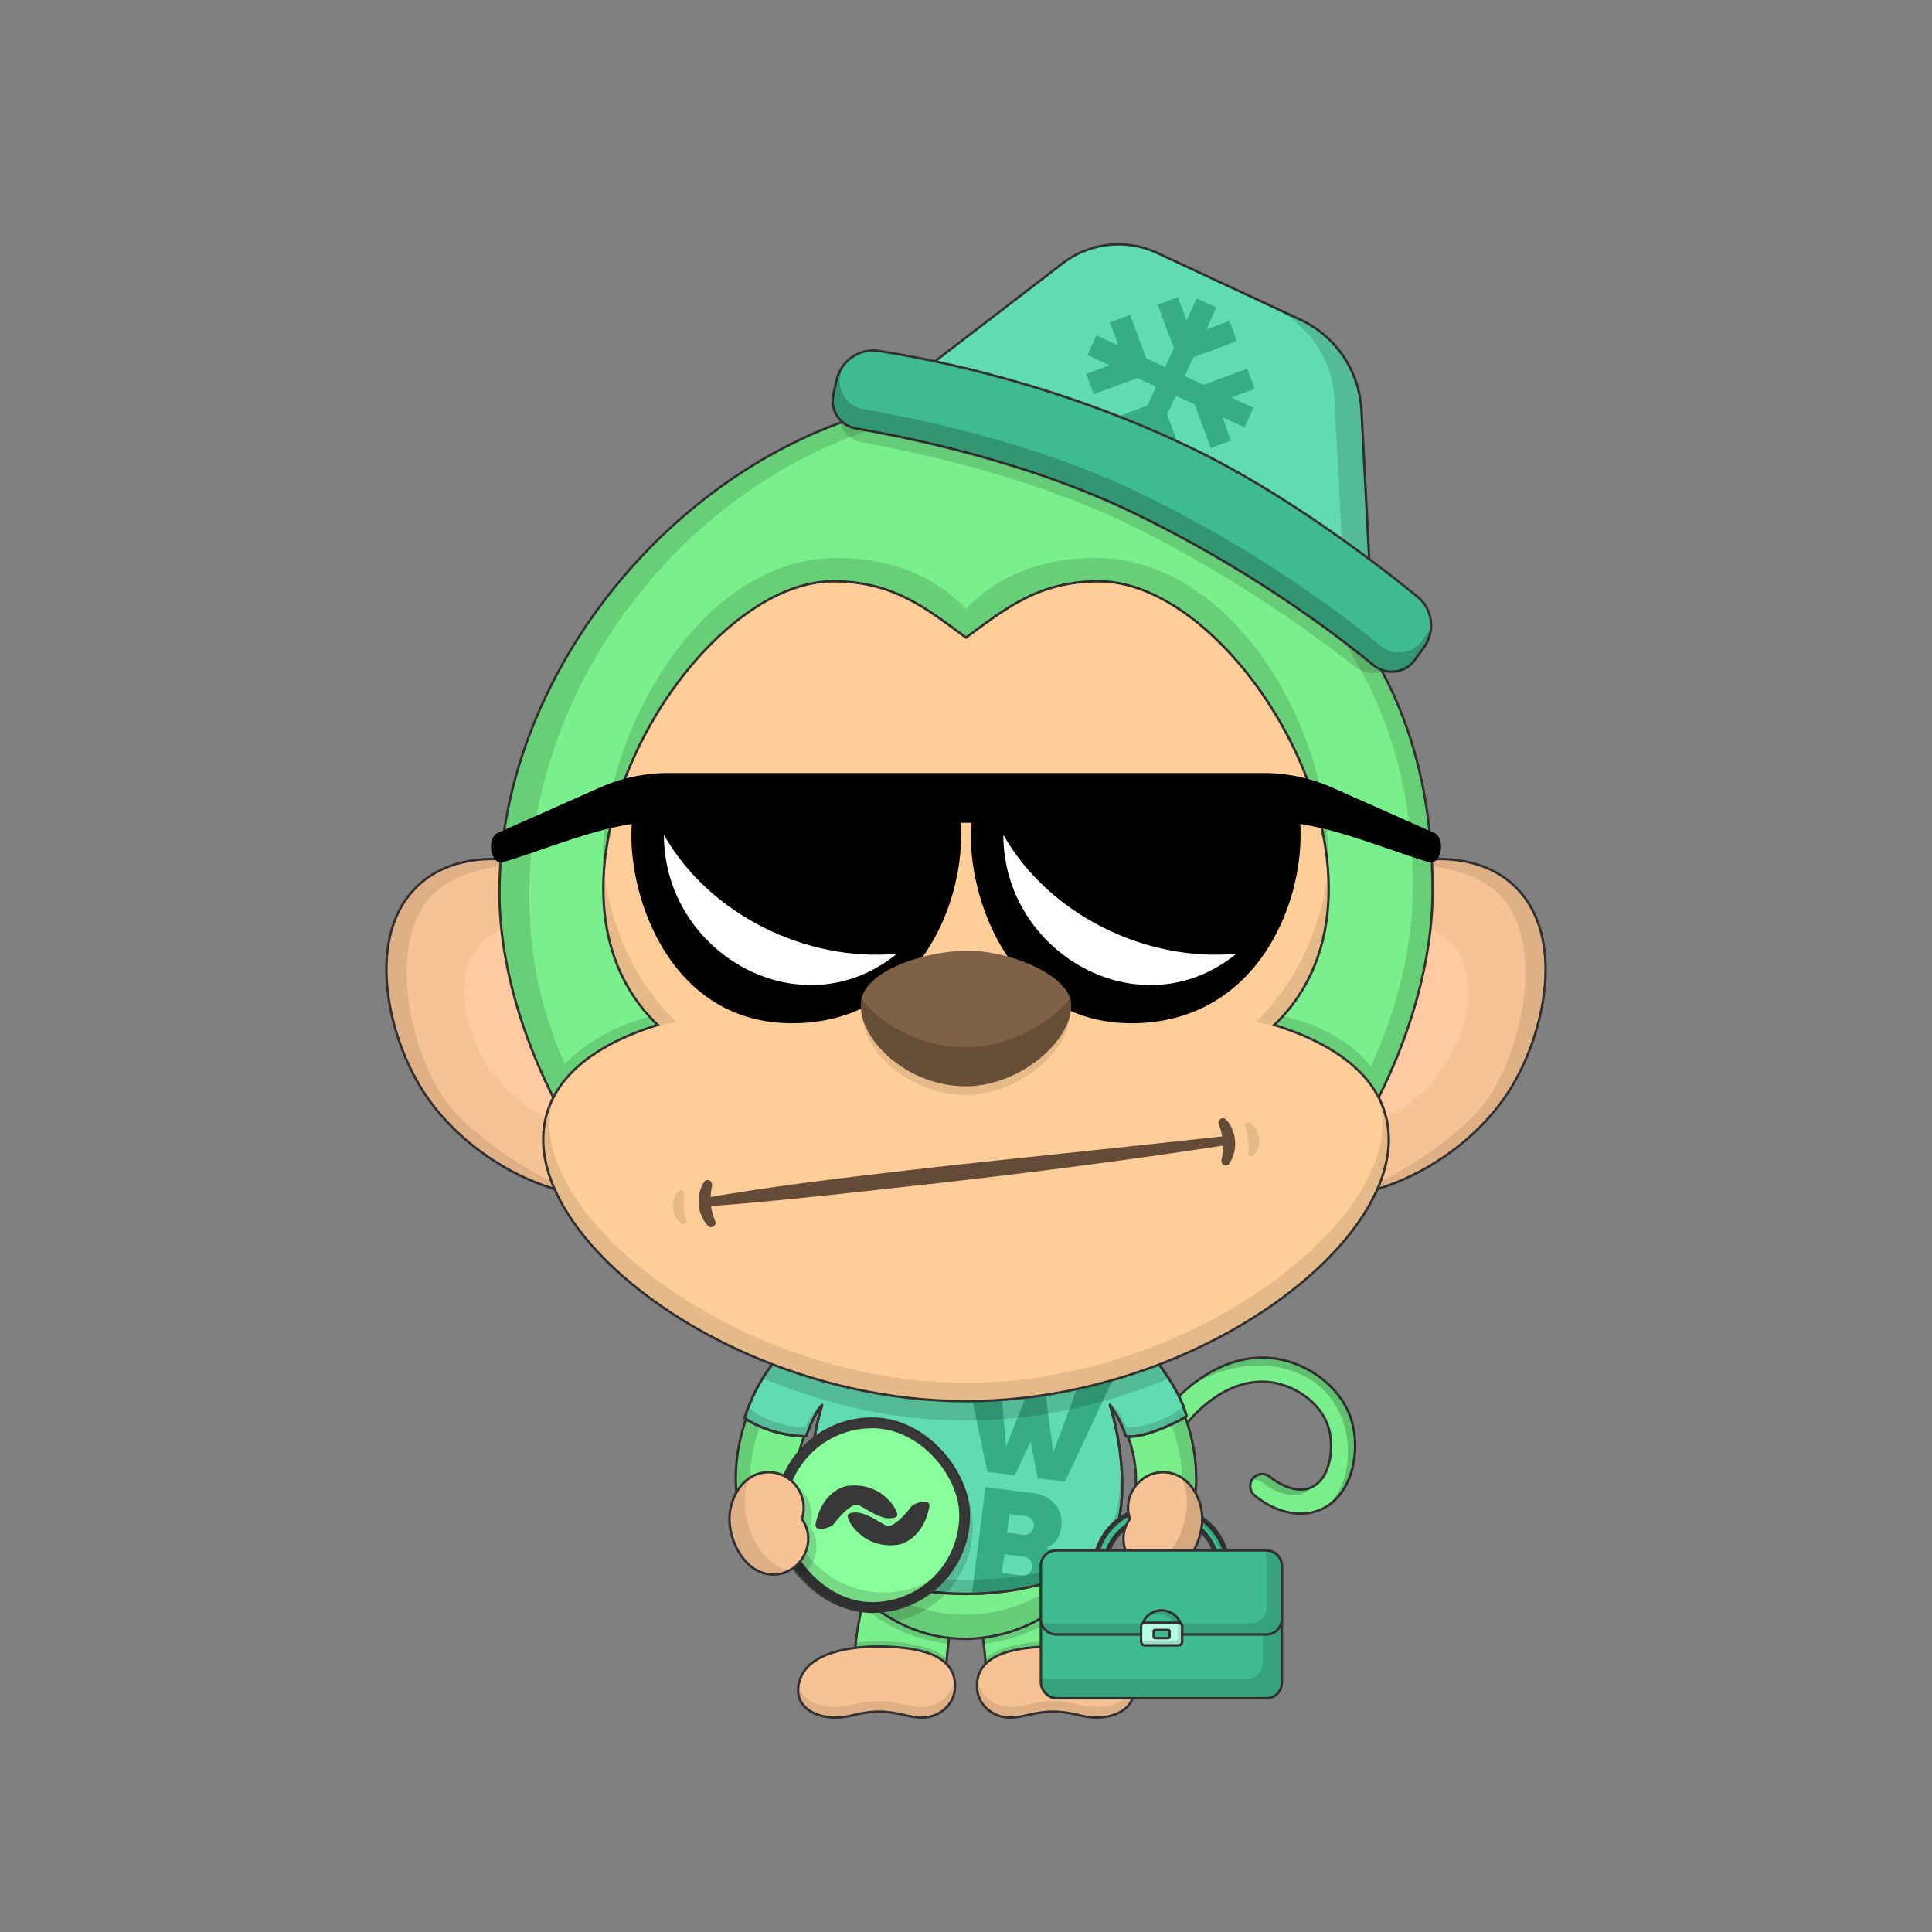 <?xml version="1.0"?>
<!-- Generated by SVGo -->
<svg
     viewBox="0 0 4000 4000"
     fill="none"
     xmlns="http://www.w3.org/2000/svg"
     xmlns:xlink="http://www.w3.org/1999/xlink">
<rect x="0" y="0" width="4000" height="4000" fill="#808080" stroke="none"/>
<path fill="#79F08C" stroke="#333" stroke-miterlimit="10" stroke-width="5" d="M2275.11 3290.64c-50.77-7.42-115.16-32.27-196.86-76-11.87-6.35-16.67-21.85-10.25-33.84 6.35-11.87 21.85-16.67 33.84-10.25 75.45 40.37 136.18 64.12 180.5 70.6 28.93 4.23 49.75 1 61.88-9.64 13.61-11.92 12.39-33 8.83-72.39-4.17-46.12-9.36-103.53 19.78-169.51 44-99.72 153.63-194.53 269.09-176.7 73.33 11.35 143.6 66.18 159.73 140.59 13.73 63.36-6.02 150.17-73.53 174.43-44.77 15.99-95.93-2.37-130.84-32.08-10.44-8.68-11.95-25-3.06-35.44 8.81-10.34 25.15-11.64 35.48-2.62.43.36 43.66 36.65 81.49 23.06 42.84-15.38 49.77-78.95 41.56-116.78-11.75-54.23-65.6-93.58-118.51-101.77-92.84-14.34-180.8 68.49-215.72 147.49-23.91 54.16-19.56 102.32-15.72 144.81 4 43.84 7.71 85.25-25.67 114.5-27.66 24.39-67.07 26.8-102.02 21.54Z"/><path fill="#000" fill-opacity=".2" d="M2786.65 2965.53c11.06 51.02 1.18 114.55-37.82 152.08 51.41-33.7 65.07-107.56 52.82-164.08-16.13-74.41-86.39-129.24-159.73-140.6-66.26-10.23-131.78 18.56-181.54 60.82 114.12-80.75 293.29-60.36 326.27 91.78Z"/><path fill="#000" fill-opacity=".2" d="M2717.62 3078.06c-27.03 31.45-75.59 15.26-102.89-8.23a24.94 24.94 0 0 0-23.13-5 25.21 25.21 0 0 1 19.93-12.9 25 25 0 0 1 18.2 5.89c22.07 19.5 59.84 35.17 87.89 20.24Zm-644.12 95.44c3.5-3 15.5-9 23-5.5 6.98 3.26 15.34 7.39 24.73 12.03 49.42 24.41 127.47 62.97 183.77 62.97 50 0 54.5-25 47.5-91a442 442 0 0 0 3.06 12.51c9.62 37.75 24.09 94.49-50.56 94.49-81.5 0-208.79-70.57-231.5-85.5Z"/><path fill="#79F08C" stroke="#333" stroke-miterlimit="10" stroke-width="5" d="M1959.37 3446.51c5-87.08 27.4-154.43 47.17-206.81 19.77-52.38 42.42-144.7-42.56-166.02-121.5-30.49-188.31 254.12-193.3 340.94-2.93 51.08 36.82 110.33 88.4 113.29 47.48 2.31 97.45-31.79 100.29-81.4Z"/><path fill="#000" fill-opacity=".15" d="M1769.48 3414.5c51.5-7 148-7 188.5 34 .34-3.09 1.44-11.94 1.66-15.04-42.16-36.96-138.16-39.46-188.02-32.46-.26 3.3-1.86 10.13-2.14 13.5Zm16-89.5c47.76 44.29 108.88 69.13 178 78.5.58-5.01 1.81-12.18 2.5-17-68.6-8.88-128.2-37.6-176-81-2 6-3.62 15.27-4.5 19.5Z"/><path fill="#79F08C" stroke="#333" stroke-miterlimit="10" stroke-width="5" d="M2040.63 3446.51c-5-87.08-27.4-154.43-47.17-206.81-19.77-52.38-42.42-144.7 42.56-166.02 121.5-30.49 188.31 254.12 193.3 340.94 2.93 51.08-36.82 110.33-88.4 113.29-47.48 2.31-97.45-31.79-100.29-81.4Z"/><path fill="#000" fill-opacity=".15" d="M2230.52 3414.5c-51.5-7-148-7-188.5 34-.34-3.09-1.44-11.94-1.66-15.04 42.16-36.96 138.16-39.46 188.02-32.46.26 3.3 1.86 10.13 2.14 13.5Zm-16-89.5c-47.76 44.29-108.88 69.13-178 78.5-.58-5.01-1.81-12.18-2.5-17 68.6-8.88 128.2-37.6 176-81 2 6 3.62 15.27 4.5 19.5Z"/><path fill="#F7C394" stroke="#333" stroke-miterlimit="10" stroke-width="5" d="M1910 3556c32 0 63.09-23.6 66.7-56.14 9.11-82.21-94.35-89.68-150.67-90.92-57.1-1.25-154.03 9.56-171.02 72.27C1640.16 3536 1691.5 3556 1728 3556c36.5 0 49-12.15 92.98-12.15 38.41 0 57.02 12.15 89.02 12.15Z"/><path fill="#000" fill-opacity=".1" d="M1909 3534c-32 0-50.61-12.15-89.02-12.15-43.98 0-56.48 12.15-92.98 12.15-28.39 0-65.75-12.1-73.97-43.26-6.73 47.6 40.67 65.26 74.97 65.26 36.5 0 49-12.15 92.98-12.15 38.41 0 57.02 12.15 89.02 12.15 42.86 0 73-34.15 65.91-80.26-2.97 33.46-34.04 58.26-66.91 58.26Z"/><path fill="#F7C394" stroke="#333" stroke-miterlimit="10" stroke-width="5" d="M2090 3556c-32 0-63.09-23.6-66.7-56.14-9.11-82.21 94.35-89.68 150.67-90.92 57.1-1.25 154.03 9.56 171.02 72.27C2359.84 3536 2308.5 3556 2272 3556c-36.5 0-49-12.15-92.98-12.15-38.42 0-57.02 12.15-89.02 12.15Z"/><path fill="#000" fill-opacity=".1" d="M2091 3534c32 0 50.61-12.15 89.02-12.15 43.98 0 56.48 12.15 92.98 12.15 28.39 0 65.75-12.1 73.97-43.26 6.73 47.6-40.67 65.26-74.97 65.26-36.5 0-49-12.15-92.98-12.15-38.41 0-57.02 12.15-89.02 12.15-42.86 0-73-34.15-65.91-80.26 2.97 33.46 34.04 58.26 66.91 58.26Z"/><path fill="#79F08C" stroke="#333" stroke-miterlimit="10" stroke-width="5" d="M1587 3147c36.5 0 65.66-32.58 62.04-68.42-5.42-63.52 18.62-132.19 65.95-198.39 43.06-60.25 89.21-93.26 53.71-132.19-35.5-38.94-115.56 3.92-155.4 59.5-65.71 91.92-97.19 189.11-88.63 283.68 3.19 31.47 25.83 55.82 62.33 55.82Z"/><path fill="#000" fill-opacity=".15" d="M1553.09 3059.16c-.42-112.27 89.61-277.66 195.11-324.16-130-21-245 233.5-222.71 351.77 7.21-11.77 19.71-23.27 27.6-27.61Z"/><path fill="#79F08C" stroke="#333" stroke-miterlimit="10" stroke-width="5" d="M2413 3147c-36.5 0-65.66-32.58-62.04-68.42 5.42-63.52-18.62-132.19-65.95-198.39-43.06-60.25-89.21-93.26-53.71-132.19 35.5-38.94 115.56 3.92 155.4 59.5 65.71 91.92 97.19 189.11 88.63 283.68-3.19 31.47-25.83 55.82-62.33 55.82Z"/><path fill="#000" fill-opacity=".15" d="M2446.91 3059.16c.42-112.27-89.61-277.66-195.11-324.16 130-21 245 233.5 222.71 351.77-7.21-11.77-19.71-23.27-27.6-27.61Z"/><path fill="#79F08C" stroke="#333" stroke-miterlimit="10" stroke-width="5" d="M2000 2548c154 0 220 135 260 246s58 220 58 292c0 152-138.68 305.46-318 307-175.53 1.51-318-155-318-307 0-72 17.7-181.5 58-292 40-111 106-246 260-246Z"/><path fill="#000" fill-opacity=".15" d="M2000 3393c-175.67 1.59-330-157-318-337 10 148 145.15 288.48 318 287 172.85-1.48 308-139 318-287 12 180-142.33 335.41-318 337Z"/><path fill="#F7C394" stroke="#333" stroke-miterlimit="10" stroke-width="5" d="M2000 2672c104 0 160 68 174 128 34.49 147.82 64 274 4 350s-134.95 82-178 82c-47.55 0-118-6-178-82s-32.44-193.83 4-350c14-60 70-128 174-128Z"/><path fill="#000" fill-opacity=".1" d="M2000 3232c-136 0-224-94-213-216 4 115 96 190 213 190s209-75 213-190c11 122-77 216-213 216Z"/><path fill="#61DCB0" stroke="#333" stroke-linecap="round" stroke-linejoin="round" stroke-width="5" d="M2456.64 2931.88c-11.23 9.05-89.14 48.12-125.49 41.88C2320 2942 2309.5 2925 2298 2909c24 77 44.5 218.5-5 301-60.8 59.77-184 90-293 90s-232.2-30.23-293-90c-40-63-40-180.5-5-301-10 12-17.28 22.88-33.15 64.76-43.85 0-95.08-15.23-127.49-37.88C1562 2871.5 1594 2830 1604.22 2819c132.06 51.39 252.28 79.13 395.78 79.13 143.5 0 284.48-30 398.59-75 7.12 10.87 44.41 57.37 58.05 108.75Z"/><path fill="#36AD82" fill-rule="evenodd" d="M2231.22 2871.5a1115.75 1115.75 0 0 0 74.16-18.11l-100.35 214.21-56.65-7.16-14.66-75.01-32.85 69-56.66-7.15-31.78-152.17c20.61-.13 41.15-.87 61.56-2.19l9.23 101.36 42.17-105.88c13.1-1.46 26.11-3.14 39.02-5.04l16.3 123.98 50.51-135.84Zm-40.63 396.65c-54.83 18.51-118.3 28.15-178.01 28.81l27.56-218.12 97.22 12.28c37.65 4.76 64.85 30.48 59.81 70.32-2.91 23.02-14.26 36.44-30.67 42.91 18.31 10.85 29.07 28.55 25.75 54.87a76.9 76.9 0 0 1-1.66 8.93Zm-71.21-90.55c10.23 1.29 19.84-7.15 21.09-17.02 1.29-10.23-5.96-20.43-16.2-21.72l-34.35-4.34-4.9 38.74 34.36 4.34Zm-44.89 78.99 41.3 5.22c10.97 1.39 20.17-6.74 21.46-16.97 1.25-9.87-5.6-20.39-16.56-21.77l-41.3-5.22-4.9 38.74Z" clip-rule="evenodd"/><path fill="#000" fill-opacity=".15" d="M2457 2932c-33.5 20-82.5 43-125.5 42-6.5-22-28.14-59.22-33-67 17.36 11.29 25.61 29.83 33.96 47.91 41.2 2.55 96.04-23.41 118.04-43.41 2 4 5.5 15 6.5 20.5Zm-137 97.86c10.5 97.14-9.78 154.89-28.54 181.84-84.96 72.8-207.78 87.57-291.46 88.3-118.33 1-232.94-31.66-293.74-91.43-27.26-35.57-30.95-113.88-30.07-161.91.76 43.11 10.89 101.04 39.31 137.34 46.8 59.77 166.17 88.04 284.5 87 129.24-1.12 245.61-25.36 291.34-93.11 27.9-41.34 27.94-100.75 28.66-148.03ZM1669 2974c-43 1-93.5-18-127-38 .5-5 6.5-19 8-21.5 22 20 76.84 42.96 118.04 40.41C1674 2942 1682 2920 1702 2907c-4.86 7.78-26.5 45-33 67Z"/><path stroke="#333" stroke-linecap="round" stroke-linejoin="round" stroke-width="5" d="M2456.64 2931.88c-11.23 9.05-89.14 48.12-125.49 41.88C2320 2942 2309.5 2925 2298 2909c24 77 44.5 218.5-5 301-60.8 59.77-184 90-293 90s-232.2-30.23-293-90c-40-63-40-180.5-5-301-10 12-17.28 22.88-33.15 64.76-43.85 0-95.08-15.23-127.49-37.88C1562 2871.5 1594 2830 1604.22 2819c132.06 51.39 252.28 79.13 395.78 79.13 143.5 0 284.48-30 398.59-75 7.12 10.87 44.41 57.37 58.05 108.75Z"/><path fill="#F7C394" stroke="#333" stroke-miterlimit="10" stroke-width="5" d="M3133.19 1832.12c111.1 102 66.32 309.29-9.09 427.16-107.46 168-353.47 273.75-479.46 184.37-131.58-93.35-114.4-386.92 39.2-539.32 114.68-113.78 334.45-177.69 449.35-72.21Z"/><path fill="#FFC9A1" d="M3003.49 1952.22c66 68.19 30.1 196.68-21.65 267.88-73.75 101.45-232.17 158.69-307.94 97.86-79.14-63.53-57.39-247.22 44.75-337.18 76.26-67.16 216.64-99.08 284.84-28.56Z"/><path fill="#000" fill-opacity=".1" d="M3124.1 2259.28c-60.69 94.85-195.1 203.22-346.6 216.72 106.36-25 260.01-133.85 306.64-206.72 75.41-117.87 115.36-338.97 9.09-427.16-32.41-26.89-114.73-65.12-227.73-45.12 138-42.5 222.79-6.13 267.73 35.12 111.06 101.99 66.28 309.29-9.13 427.16Z"/><path fill="#F7C394" stroke="#333" stroke-miterlimit="10" stroke-width="5" d="M866.82 1832.12c-111.1 102-66.32 309.29 9.09 427.16 107.46 168 353.47 273.75 479.46 184.37 131.58-93.35 114.4-386.92-39.2-539.32-114.68-113.78-334.45-177.69-449.35-72.21Z"/><path fill="#FFC9A1" d="M996.52 1952.22c-66 68.19-30.1 196.68 21.65 267.88 73.75 101.45 232.17 158.69 307.94 97.86 79.14-63.53 57.39-247.22-44.75-337.18-76.26-67.16-216.64-99.08-284.84-28.56Z"/><path fill="#000" fill-opacity=".1" d="M875.9 2259.28c60.7 94.85 195.11 203.22 346.61 216.72-106.36-25-260.02-133.85-306.64-206.72-75.41-117.87-115.36-338.97-9.1-427.16 32.42-26.89 114.74-65.12 227.74-45.12-138-42.5-222.8-6.13-267.73 35.12-111.06 101.99-66.28 309.29 9.13 427.16Z"/><path fill="#000" fill-opacity=".15" d="M2395 2818c-115.35 45.22-271 79-395 79s-259.34-26.43-395-79c-7.24 10.54-16.61 26.27-23 37 142 57 275 86 418 86s276-29 418-86a778.28 778.28 0 0 0-23-37Z"/><path fill="#79F08C" stroke="#333" stroke-linecap="round" stroke-linejoin="round" stroke-width="5" d="M2500.32 839c42.32-35.85-124.32-76-146.52-139.49-26.8-76.5 395.59 127.1 331.57 261.08-5 10.51-55.43 94-417.61-23.77C2665.92 1066 2967.42 1339.94 2966 1847c-1.09 388.75-350.07 990.81-966.43 996.18-594.62 5.19-966.64-596.22-965.57-996.18 1.32-488.44 432.13-990.94 966-1028.5 319.41-22.45 465.29 50.1 500.32 20.5Z"/><path fill="#000" fill-opacity=".14" d="M2565.16 861.34c-29.66 65.16-211.81-40-531.22-17.54C1380.48 889.74 907 1615 1169.36 2202.88c68.14-70.38 151.14-90.38 177.59-99.16 7.94 8.57 17.6 17.67 21.05 21.78-81.37 25.35-175.93 80.41-216.63 156.84-76.27-147.6-117-302.56-116.59-435.33 1.32-488.45 432.22-991 966.09-1028.57 319.41-22.45 464.56 50.1 499.59 20.46 42.18-35.75-124.46-75.9-146.65-139.39-8.57-24.46 28.82-20.27 81.55 1.13-20-2.88-31 1.83-25.55 15.87 19.38 50.39 180.3 90.02 155.35 144.83Z"/><path fill="#000" fill-opacity=".14" d="M2964.5 1847.07c-.36 127.74-38.12 278.51-110.54 423.57C2779 2168 2644.73 2127 2631 2127c4-5 16-19.7 20-24.5 23.5 5.5 128.62 27.91 187.28 106.2 59.3-132.15 86.52-255.16 86.84-370.86 1.47-524.24-353.62-784.84-657.36-901.02C2665.92 1066 2965.92 1340 2964.5 1847.07Z"/><path fill="#FFCD98" stroke="#333" stroke-width="5" d="M1725 1203.5c-297 0-665 628.5-363.5 918.5-575.5 180 0 779 638.5 779s1214-599 638.5-779c301.5-290-66.5-918.5-363.5-918.5-126.5 0-195.51 58.5-275 116.5-79.5-58-148.5-116.5-275-116.5Z"/><path fill="#000" fill-opacity=".14" d="M2749.1 1817c-15.7-308.54-265-613.19-481.5-613.19-134.6 0-216.2 82.14-267.6 116.19-41.1-28.05-132.5-116.19-268.4-116.19-255.6 0-478.1 373.19-482.13 622.71C1227 1558 1433.07 1155 1733 1155c156 0 239 75 267 106 28-31 111-106 267-106 297.63 0 503.5 381.5 482.1 662Z"/><path fill="#000" fill-opacity=".1" d="M1148.6 2266.67c-135.93 245.26 334.32 633.83 851.4 633.83 517.08 0 993.17-392.85 849.75-637.86C2945.11 2486.75 2490.72 2863 2000 2863c-487.79 0-939.69-371.78-851.4-596.33Zm101.77-459.28c-7.11 117.45 24.02 230.01 111.45 314.11-10.42 3.26-20.47 7.66-30.15 11.19 22.33-7.19 43.66-12.28 68.33-16.69-84.54-81.32-133.47-191.77-149.63-308.61ZM2670.5 2133c-21.76-6.41-44.6-12.37-70.5-17 85.32-82.07 134.37-193.81 150.07-311.86 7.89 118.62-23.01 232.49-111.25 317.36 11.32 3.54 21.24 7.64 31.68 11.5Z"/><path fill="#000" fill-opacity=".1" d="M2588.29 2324.51c20.82 14.6 25.74 49.02 7.48 67.58-3.93 4-12.73 1.05-11.63-5.2 3.17-18.03-.65-37.12-6.2-54.42-1.91-5.94 4.77-11.64 10.32-7.91l.03-.05Zm-1183.32 141c-17.65 18.31-15.91 53.03 5.55 67.77 4.62 3.17 12.7-1.41 10.43-7.33-6.56-17.09-6.45-36.56-4.3-54.6.74-6.19-6.91-10.51-11.64-5.79l-.04-.05Z"/><path fill="#634B37" d="M2538.22 2317.78c22.69 23.9 25.4 64.16 6.86 91.24-5.66 8.57-18.32 2.1-16.17-7.46 2.17-9.74 3.62-19.74 3.56-29.74-197.17 30.25-395.09 55.62-593.28 78.09-152.66 16.73-323.07 36.59-467.09 47.13 1.45 10.84 4.71 21.38 8.81 31.49 3.46 8.92-8.2 16.44-14.9 9.61-22.68-23.69-26.45-63.89-8.01-91.14 5.92-8.52 17.26-1.91 16.3 7.24a158.58 158.58 0 0 0-3.06 23.97c152.31-26.13 310.03-43.7 464.42-61.73 198.32-21.6 396.68-41.82 594.96-63.79-1.65-8.75-4.41-17.14-7.41-25.5-3.22-8.91 8.38-16.18 15-9.41h.01Z"/><path fill="#000" d="M2616.25 1600.5h-1232.5a350.07 350.07 0 0 0-142.1 30.14l-211.56 93.99c-22.94 10.19-15.46 68.7 13.04 60.02 86.45-26.34 175.57-64.61 265.02-78.71-10.81 142.78 75.66 412.56 331.6 412.56 260.5 0 360.48-251.17 349.43-415h21.91c-12 142.12 74 415 331.4 415 259.19 0 359.47-248.65 349.59-412.53 89.38 14.2 178.39 52.36 264.79 78.68 28.5 8.68 35.98-49.83 13.04-60.02l-211.56-93.99a350.03 350.03 0 0 0-142.1-30.14Z"/><path fill="#fff" d="M1856.96 1974.67c-198.23 161.17-482.38 0-482.38-246.17 93.62 165 294.51 263.59 482.38 246.17Zm702.74 0c-198.23 161.17-482.38 0-482.38-246.17 93.62 165 294.51 263.59 482.38 246.17Z"/><path fill="#000" fill-opacity=".1" d="M1785 2099c0 76.35 98.85 169 216.26 168 108.22-.95 213.74-92.55 213.74-167.78 0-152.13-430-154.42-430-.22Z"/><path fill="#7F6145" d="M1782 2081c0 76.35 100.23 169 219.27 168 109.73-.95 216.73-92.55 216.73-167.78 0-60.53-126.24-113.77-216.73-113-84.02.78-219.27 41.16-219.27 112.78Z"/><path fill="#000" fill-opacity=".2" d="M1783.58 2067.77c41.76 54.75 124.68 100.94 217.85 100.22 86.21-.69 170.92-47.12 214.09-101.55a46.54 46.54 0 0 1 2.48 14.78c0 75.23-107 166.83-216.73 167.78-119.04 1-219.27-91.65-219.27-168 0-4.54.54-8.95 1.58-13.23Z"/><mask id="a" width="282" height="110" x="2263.55" y="3113.01" fill="#000" maskUnits="userSpaceOnUse"><path fill="#fff" d="M2263.55 3113.01h282v110h-282z"/><path fill-rule="evenodd" d="M2270.55 3218.01c12.31-57 67.6-100 133.95-100s121.64 43 133.94 100h-21.47c-11.94-46.43-57.77-81-112.47-81-54.71 0-100.53 34.57-112.47 81h-21.48Z" clip-rule="evenodd"/></mask><path fill="#3FBC8F" fill-rule="evenodd" d="M2270.55 3218.01c12.31-57 67.6-100 133.95-100s121.64 43 133.94 100h-21.47c-11.94-46.43-57.77-81-112.47-81-54.71 0-100.53 34.57-112.47 81h-21.48Z" clip-rule="evenodd"/><path fill="#333" d="m2270.55 3218.01-4.88-1.06-1.31 6.06h6.19v-5Zm267.89 0v5h6.2l-1.31-6.06-4.89 1.06Zm-21.47 0-4.85 1.24.97 3.76h3.88v-5Zm-224.94 0v5h3.88l.96-3.76-4.84-1.24Zm112.47-105c-68.43 0-125.98 44.38-138.83 103.94l9.77 2.11c11.75-54.43 64.79-96.05 129.06-96.05v-10Zm138.83 103.94c-12.86-59.56-70.41-103.94-138.83-103.94v10c64.27 0 117.3 41.62 129.06 96.05l9.77-2.11Zm-26.36 6.06h21.47v-10h-21.47v10Zm4.84-6.25c-12.57-48.86-60.57-84.75-117.31-84.75v10c52.67 0 96.31 33.26 107.62 77.24l9.69-2.49Zm-117.31-84.75c-56.74 0-104.75 35.89-117.31 84.75l9.68 2.49c11.31-43.98 54.96-77.24 107.63-77.24v-10Zm-133.95 91h21.48v-10h-21.48v10Z" mask="url(#a)"/><path fill="#000" fill-opacity=".14" fill-rule="evenodd" d="M2328.93 3138.72a146.73 146.73 0 0 1 66.57-15.71c64.39 0 118.37 40.5 132.74 95h10.2c-12.3-57-67.6-100-133.94-100-27.95 0-53.93 7.63-75.57 20.71Zm10.99 16.22c-26.66 13.33-46.91 35.95-55.46 63.07h7.57c6.72-26.13 24.16-48.5 47.89-63.07Z" clip-rule="evenodd"/><path fill="#F7C394" stroke="#333" stroke-miterlimit="10" stroke-width="5" d="M2398 3259.9c-56.82.04-92.98-68.11-58.59-115.27-15.91-45.22 18.09-95.4 66.66-96.56 56-1.33 88.37 58.51 82.5 109.14-5.48 47.31-37.52 102.64-90.57 102.69Z"/><path fill="#000" fill-opacity=".14" d="M2488.57 3157.21c-6.78 58.56-54.37 126.8-125.37 93.8 68.83-8.81 117-125.5 83.11-191.84 5.39 3.84 13.89 8.34 27.6 27.61 12.29 21.73 17.7 46.2 14.66 70.43Z"/><rect width="499" height="306" x="2155" y="3210.01" fill="#3FBC8F" stroke="#333" stroke-width="5" rx="32"/><path fill="#000" fill-opacity=".14" fill-rule="evenodd" d="M2155 3476.01v8a32 32 0 0 0 32 32h435a32 32 0 0 0 32-32v-242a32 32 0 0 0-32-32h-8v234a32 32 0 0 1-32 32h-427Z" clip-rule="evenodd"/><path fill="#3FBC8F" stroke="#333" stroke-width="5" d="M2155 3242.01a32 32 0 0 1 32-32h435a32 32 0 0 1 32 32v110a32 32 0 0 1-32 32h-435a32 32 0 0 1-32-32v-110Z"/><path fill="#000" fill-opacity=".14" fill-rule="evenodd" d="M2156.28 3361.01a32.02 32.02 0 0 0 30.72 23h435a32 32 0 0 0 32-32v-110a32 32 0 0 0-32-32h-1.28a32.14 32.14 0 0 1 1.28 9v110a32 32 0 0 1-32 32h-433.72Z" clip-rule="evenodd"/><path fill="#3FBC8F" stroke="#333" stroke-width="5" d="M2363 3376.01a42 42 0 1 1 84 0v17h-84v-17Z"/><path fill="#000" fill-opacity=".14" fill-rule="evenodd" d="M2371.57 3350.58a42 42 0 0 1 67.43 33.43v9h8v-17a42 42 0 0 0-75.43-25.43Z" clip-rule="evenodd"/><rect width="85" height="47" x="2362.5" y="3359.51" fill="#B5FFE4" stroke="#333" stroke-width="5" rx="7.5"/><path fill="#000" fill-opacity=".14" fill-rule="evenodd" d="M2360 3397.01v2a10 10 0 0 0 10 10h70a10 10 0 0 0 10-10v-32a10 10 0 0 0-10-10h-1v35a5 5 0 0 1-5 5h-74Z" clip-rule="evenodd"/><rect width="33" height="17" x="2388.5" y="3374.51" fill="#3FBC8F" stroke="#333" stroke-width="5" rx="2.5"/><path fill="#000" fill-opacity=".15" d="M1837.47 762.32c112.05 16.71 355.08 64.41 609.8 187.82 184.52 89.39 363.01 228.33 441.67 293.05 25.57 21.04 34.31 55.89 22.77 86.91l-8.75 23.54c-14.68 39.46-64.77 52.58-97.91 26.6-90.68-71.08-265.32-197.5-477.7-299.13-200.1-95.76-435.8-146.03-544.44-165.64-31.4-5.67-51.1-37.92-41.01-68.19l10.38-31.14c12.1-36.33 47.31-59.46 85.19-53.82Z"/><path fill="#61DCB0" stroke="#333" stroke-width="5" d="M2818.86 849.63 2835.5 1170l-925-402.5 289.56-222.3A190 190 0 0 1 2396 523.7l296.07 137.93a220 220 0 0 1 126.79 188.01Z"/><path fill="#000" fill-opacity=".15" fill-rule="evenodd" d="m2779.48 1145.62-16.62-319.98a220 220 0 0 0-126.79-188.01L2370.9 514.09a189.8 189.8 0 0 1 25.1 9.6l296.07 137.93a220 220 0 0 1 126.79 188.01L2835.5 1170l-56.02-24.38Z" clip-rule="evenodd"/><path fill="#36AD82" fill-rule="evenodd" d="m2497.35 682.2 21.05-45.79-40.66-18.7-21.05 45.8-17.86-48.26-41.97 15.53 33.39 90.23-17.94 39.02-39.01-17.94-33.4-90.23-41.96 15.53 17.86 48.26-45.8-21.05-18.69 40.66 45.79 21.05-48.26 17.87 15.53 41.96 90.23-33.39 39.02 17.94-17.94 39.01-90.23 33.4 15.54 41.97 48.26-17.87-21.06 45.8 40.66 18.69 21.06-45.8 17.86 48.27 41.97-15.53-33.4-90.23 17.94-39.02 39.02 17.94 33.39 90.23 41.97-15.53-17.86-48.26 45.79 21.05 18.69-40.66-45.79-21.05 48.26-17.87-15.53-41.96-90.23 33.39-39.02-17.94 17.94-39.01 90.23-33.4-15.53-41.97-48.26 17.87Z" clip-rule="evenodd"/><path fill="#3FBC8F" stroke="#333" stroke-width="5" d="M1819.54 726.62c121.99 19.11 381.62 72.04 652.96 203.88 189.78 92.21 373.17 232.44 462.34 304.94 32.2 26.17 37.25 72.69 12.6 106.08l-19.23 26.05c-19.84 26.89-58.9 30.85-84.7 9.63-80.35-66.11-258.4-201.01-501.51-317.7-215.65-103.51-458.95-153.44-569.53-172.24-32.45-5.52-54.44-36.99-47.45-69.16l6.41-29.46c8.89-40.92 46.73-68.5 88.11-62.02Z"/><path fill="#000" fill-opacity=".2" fill-rule="evenodd" d="m2962.7 1301.17-.26.35-19.23 26.05c-19.84 26.89-58.9 30.85-84.7 9.62-80.35-66.11-258.4-201-501.51-317.69-215.65-103.51-458.95-153.44-569.52-172.24-32.46-5.52-54.45-37-47.46-69.16l4.08-18.77a82.09 82.09 0 0 0-12.68 29.31l-6.4 29.46c-6.99 32.17 15 63.64 47.45 69.16 110.58 18.8 353.88 68.73 569.53 172.24 243.11 116.69 421.16 251.58 501.51 317.69 25.8 21.23 64.86 17.27 84.7-9.62l19.23-26.05a78.95 78.95 0 0 0 15.26-40.35Z" clip-rule="evenodd"/><path fill="#000" fill-opacity=".15" fill-rule="evenodd" d="M1855.17 3356.76C1752.39 3301.9 1682 3192.84 1682 3086c0-23.2 1.84-50.3 5.68-80.07A199.16 199.16 0 0 1 1814 2961c110.46 0 200 89.54 200 200 0 96.35-68.13 176.78-158.83 195.76Z" clip-rule="evenodd"/><rect width="400" height="400" x="1606" y="2937" fill="#383838" rx="200"/><rect width="360" height="360" x="1626" y="2956.99" fill="#89FF9C" rx="180"/><path fill="#383838" fill-rule="evenodd" d="M1857.2 3138.82c6.08-6.38-28.17-71.86-102.54-62.5-9.47 1.19-53.13 13.8-65.94 78.36-3.95 19.91 31.68 8.49 37.38.91 13.63-18.11 34.43-40.08 48.25-40.36 2.49-.06 8.36 3.42 16.01 7.95 14.35 8.5 34.97 20.7 51.19 20.26 5.41-.15 11.64-.4 15.65-4.62Zm-101.58-2.83c-6.08 6.39 28.17 71.87 102.54 62.51 9.47-1.2 53.13-13.8 65.94-78.36 3.95-19.91-31.68-8.49-37.38-.92-13.63 18.12-34.43 40.09-48.25 40.37-2.49.05-8.36-3.42-16-7.95-14.36-8.5-34.98-20.7-51.2-20.26-5.41.14-11.64.39-15.65 4.61Z" clip-rule="evenodd"/><path fill="#000" fill-opacity=".15" fill-rule="evenodd" d="M1647.56 3014.94A199.3 199.3 0 0 0 1630 3097c0 110.46 89.54 200 200 200 64.5 0 121.87-30.53 158.44-77.94C1957.12 3288.6 1887.21 3337 1806 3337c-110.46 0-200-89.54-200-200a199.1 199.1 0 0 1 41.56-122.06Z" clip-rule="evenodd"/><rect width="400" height="400" x="1606" y="2937" stroke="#333" stroke-width="5" rx="200"/><path fill="#000" fill-opacity=".15" fill-rule="evenodd" d="M1619.4 3064.88A199.55 199.55 0 0 0 1606 3137a199.2 199.2 0 0 0 47.46 129.35c34.59-20.39 50.09-69.31 23.53-105.72 14.91-42.34-13.97-89.05-57.59-95.75Z" clip-rule="evenodd"/><path fill="#F7C394" stroke="#333" stroke-miterlimit="10" stroke-width="5" d="M1601.4 3259.89c56.82.05 92.99-68.11 58.59-115.27 15.91-45.21-18.09-95.39-66.66-96.55-56-1.34-88.37 58.5-82.5 109.13 5.48 47.31 37.52 102.65 90.57 102.69Z"/><path fill="#000" fill-opacity=".1" d="M1510.83 3157.2c6.78 58.57 54.37 126.8 125.37 93.8-68.82-8.8-117-125.5-83.11-191.84-5.39 3.84-13.89 8.34-27.6 27.61-12.29 21.73-17.7 46.2-14.66 70.43Z"/></svg>
